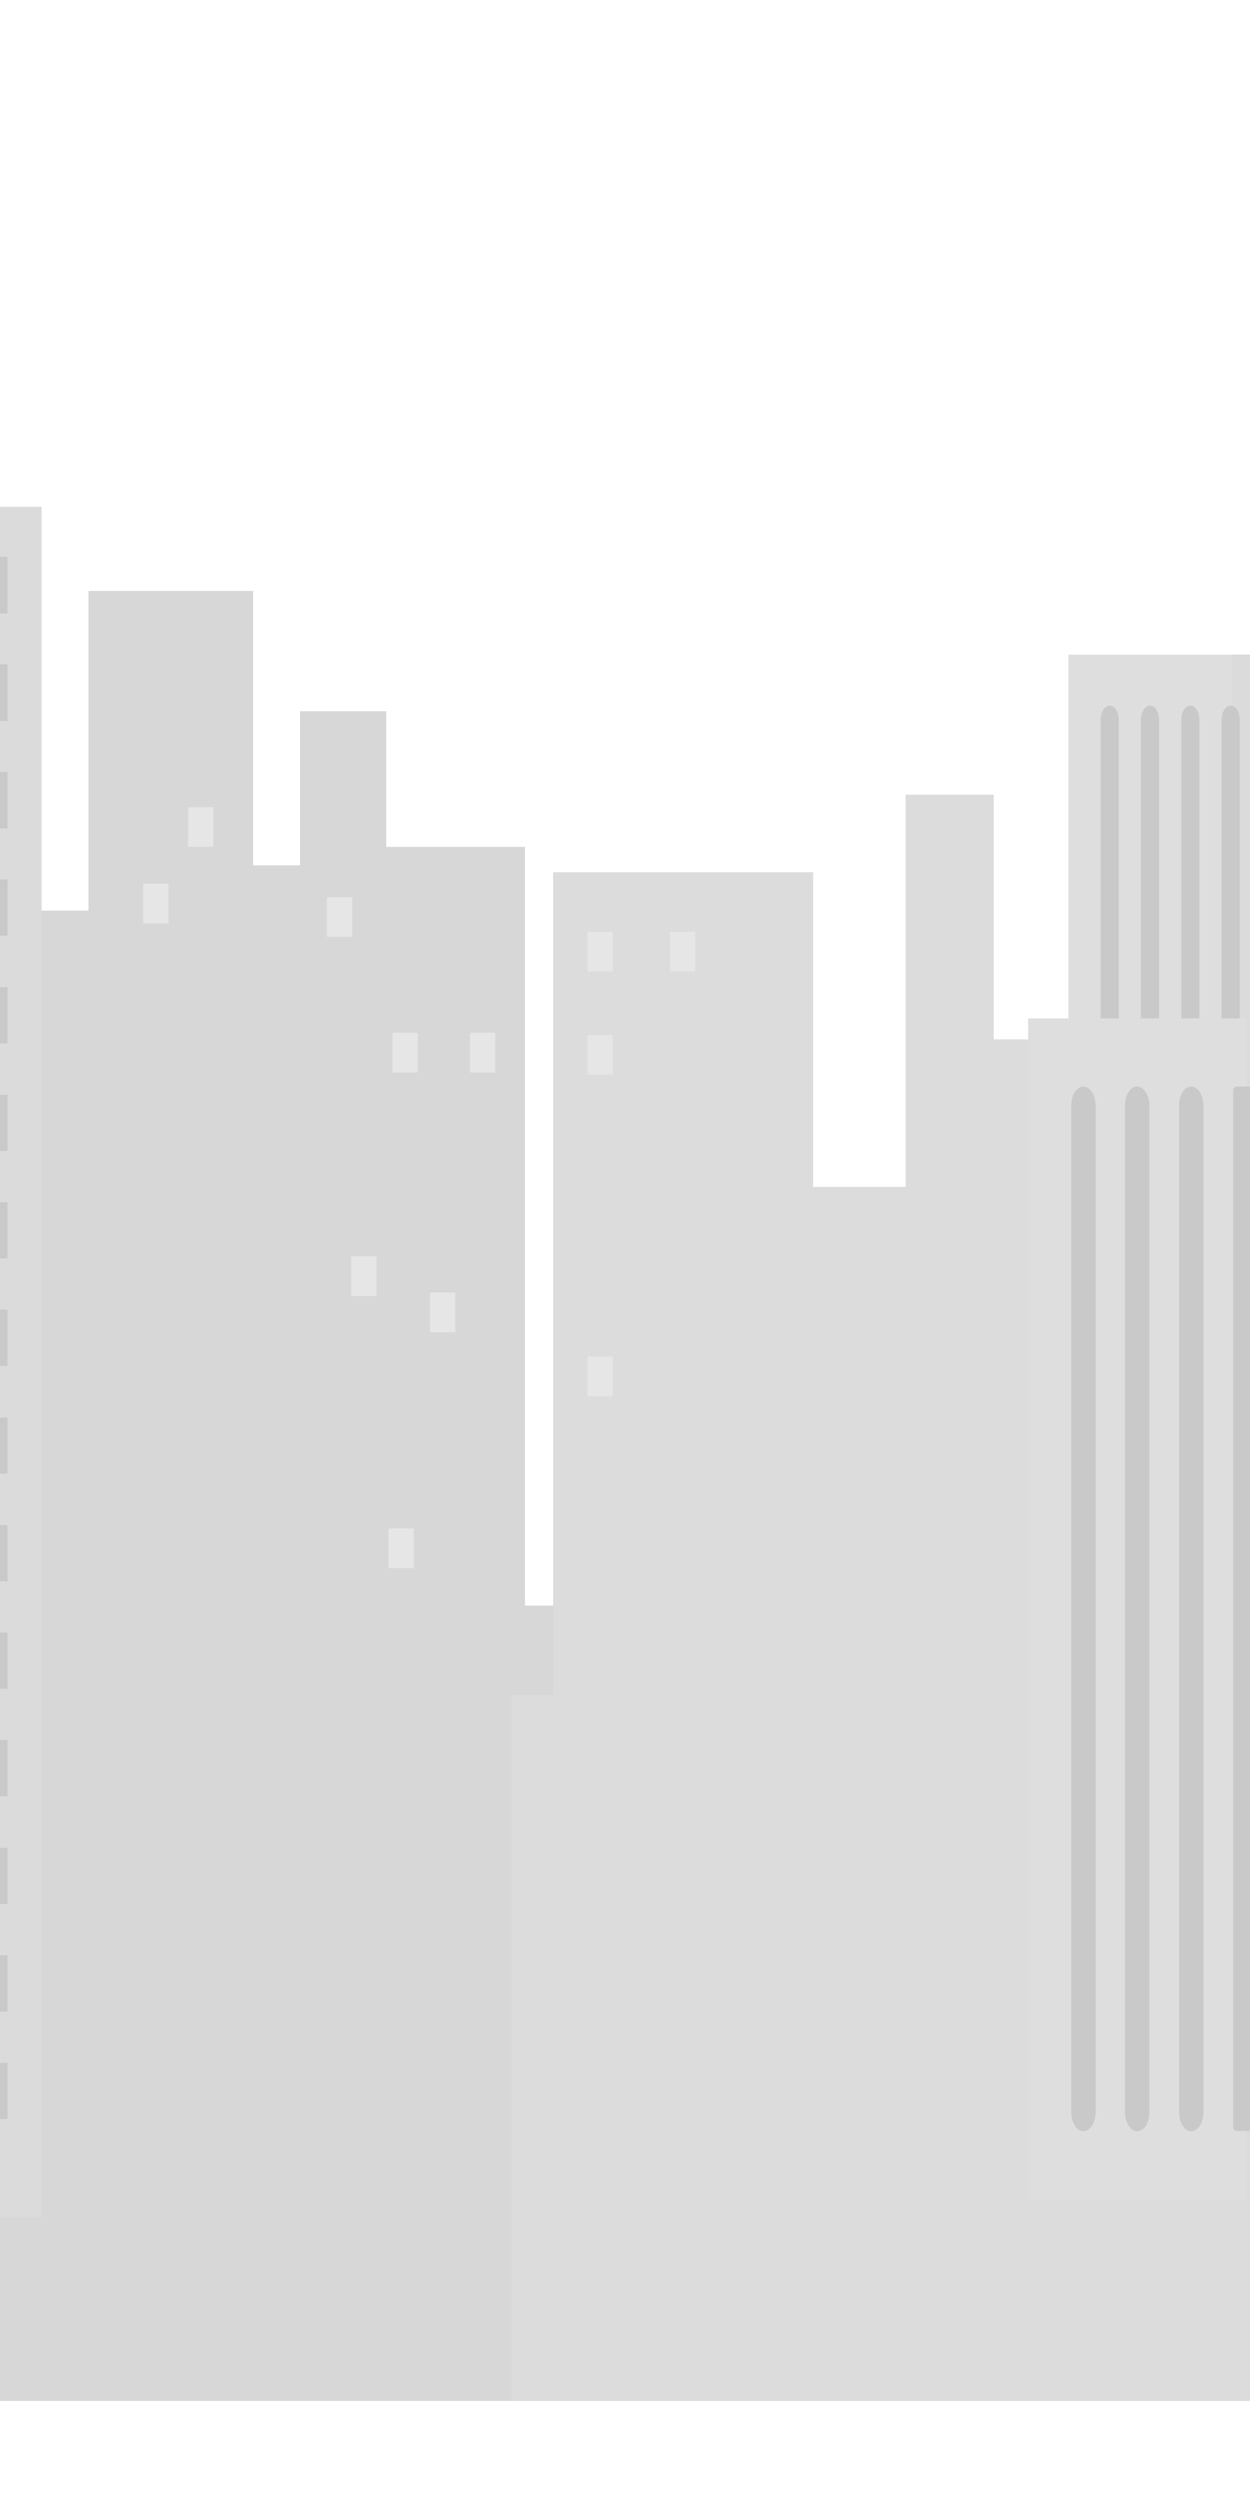<?xml version="1.0" encoding="utf-8"?>
<!-- Generator: Adobe Illustrator 23.0.0, SVG Export Plug-In . SVG Version: 6.00 Build 0)  -->
<svg version="1.0" id="Calque_1" xmlns="http://www.w3.org/2000/svg" xmlns:xlink="http://www.w3.org/1999/xlink" x="0px" y="0px"
	 viewBox="0 0 400 800" style="enable-background:new 0 0 400 800;" xml:space="preserve">
<style type="text/css">
	.st0{fill:#D7D7D7;}
	.st1{fill:#E6E6E6;}
	.st2{fill:#DCDCDC;}
	.st3{fill:#DEDEDE;}
	.st4{fill:#DBDBDB;}
	.st5{fill:#C9C9C9;}
</style>
<polygon class="st0" points="250.9,515.9 220.2,515.9 220.2,413.6 177.6,413.6 177.6,513.8 168,513.8 168,271 123.6,271 
	123.6,227.6 96,227.6 96,276.9 81,276.9 81,189.1 28.3,189.1 28.3,291.4 0,291.4 0,768.3 250.9,768.3 "/>
<rect x="205.6" y="456" class="st1" width="8.1" height="12.7"/>
<rect x="191.8" y="456" class="st1" width="8.1" height="12.7"/>
<rect x="150.4" y="330.5" class="st1" width="8.1" height="12.7"/>
<rect x="125.6" y="330.5" class="st1" width="8.1" height="12.7"/>
<rect x="104.6" y="287.1" class="st1" width="8.1" height="12.7"/>
<rect x="112.4" y="402" class="st1" width="8.1" height="12.7"/>
<rect x="60.2" y="258.3" class="st1" width="8.1" height="12.7"/>
<rect x="45.8" y="282.8" class="st1" width="8.1" height="12.7"/>
<rect x="137.6" y="413.6" class="st1" width="8.1" height="12.7"/>
<rect x="124.3" y="489.1" class="st1" width="8.1" height="12.7"/>
<rect x="191.8" y="496.9" class="st1" width="8.1" height="12.7"/>
<polygon class="st2" points="318,332.6 318,254.3 289.8,254.3 289.8,379.8 260.2,379.8 260.2,279.1 177,279.1 177,542.4 
	163.7,542.4 163.7,768.3 400,768.3 400,332.6 "/>
<rect x="214.4" y="298.2" class="st1" width="8.1" height="12.7"/>
<rect x="188" y="298.2" class="st1" width="8.1" height="12.7"/>
<rect x="188" y="331.2" class="st1" width="8.1" height="12.7"/>
<rect x="188" y="434.1" class="st1" width="8.1" height="12.7"/>
<rect x="341.9" y="209.5" class="st3" width="58.1" height="282.5"/>
<rect x="394.2" y="209.5" class="st4" width="5.8" height="282.5"/>
<path class="st5" d="M355.1,475.7L355.1,475.7c-1.6,0-2.9-2-2.9-4.6V230.4c0-2.5,1.3-4.6,2.9-4.6l0,0c1.6,0,2.9,2,2.9,4.6v240.7
	C358,473.6,356.7,475.7,355.1,475.7z"/>
<path class="st5" d="M368,475.7L368,475.7c-1.6,0-2.9-2-2.9-4.6V230.4c0-2.5,1.3-4.6,2.9-4.6l0,0c1.6,0,2.9,2,2.9,4.6v240.7
	C370.9,473.6,369.6,475.7,368,475.7z"/>
<path class="st5" d="M380.9,475.7L380.9,475.7c-1.6,0-2.9-2-2.9-4.6V230.4c0-2.5,1.3-4.6,2.9-4.6l0,0c1.6,0,2.9,2,2.9,4.6v240.7
	C383.8,473.6,382.5,475.7,380.9,475.7z"/>
<path class="st5" d="M393.8,475.7L393.8,475.7c-1.6,0-2.9-2-2.9-4.6V230.4c0-2.5,1.3-4.6,2.9-4.6l0,0c1.6,0,2.9,2,2.9,4.6v240.7
	C396.7,473.6,395.4,475.7,393.8,475.7z"/>
<rect x="329" y="325.9" class="st3" width="71" height="378"/>
<rect x="399" y="325.9" class="st4" width="1" height="378"/>
<path class="st5" d="M346.7,682L346.7,682c-2.1,0-3.9-2.7-3.9-6.1V353.8c0-3.4,1.7-6.1,3.9-6.1l0,0c2.1,0,3.9,2.7,3.9,6.1v322.1
	C350.6,679.3,348.8,682,346.7,682z"/>
<path class="st5" d="M363.9,682L363.9,682c-2.1,0-3.9-2.7-3.9-6.1V353.8c0-3.4,1.7-6.1,3.9-6.1l0,0c2.1,0,3.9,2.7,3.9,6.1v322.1
	C367.8,679.3,366.1,682,363.9,682z"/>
<path class="st5" d="M381.2,682L381.2,682c-2.1,0-3.9-2.7-3.9-6.1V353.8c0-3.4,1.7-6.1,3.9-6.1l0,0c2.1,0,3.9,2.7,3.9,6.1v322.1
	C385.1,679.3,383.3,682,381.2,682z"/>
<path class="st5" d="M395.8,347.7c-0.7,0-1.2,0.6-1.2,1.2v331.8c0,0.7,0.6,1.2,1.2,1.2h4.2V347.7H395.8z"/>
<rect y="162.2" class="st3" width="13.3" height="547.4"/>
<rect y="162.2" class="st4" width="13.3" height="547.4"/>
<rect y="178.2" class="st5" width="2.4" height="18.1"/>
<rect y="212.6" class="st5" width="2.4" height="18.1"/>
<rect y="247" class="st5" width="2.4" height="18.1"/>
<rect y="281.4" class="st5" width="2.4" height="18"/>
<rect y="315.9" class="st5" width="2.4" height="18"/>
<rect y="350.3" class="st5" width="2.4" height="18"/>
<rect y="384.7" class="st5" width="2.4" height="18"/>
<rect y="419.1" class="st5" width="2.4" height="18"/>
<rect y="453.6" class="st5" width="2.4" height="18"/>
<rect y="488" class="st5" width="2.4" height="18"/>
<rect y="522.4" class="st5" width="2.4" height="18"/>
<rect y="556.8" class="st5" width="2.4" height="18"/>
<rect y="591.3" class="st5" width="2.4" height="18"/>
<rect y="625.7" class="st5" width="2.4" height="18"/>
<rect y="660.1" class="st5" width="2.4" height="18"/>
</svg>
